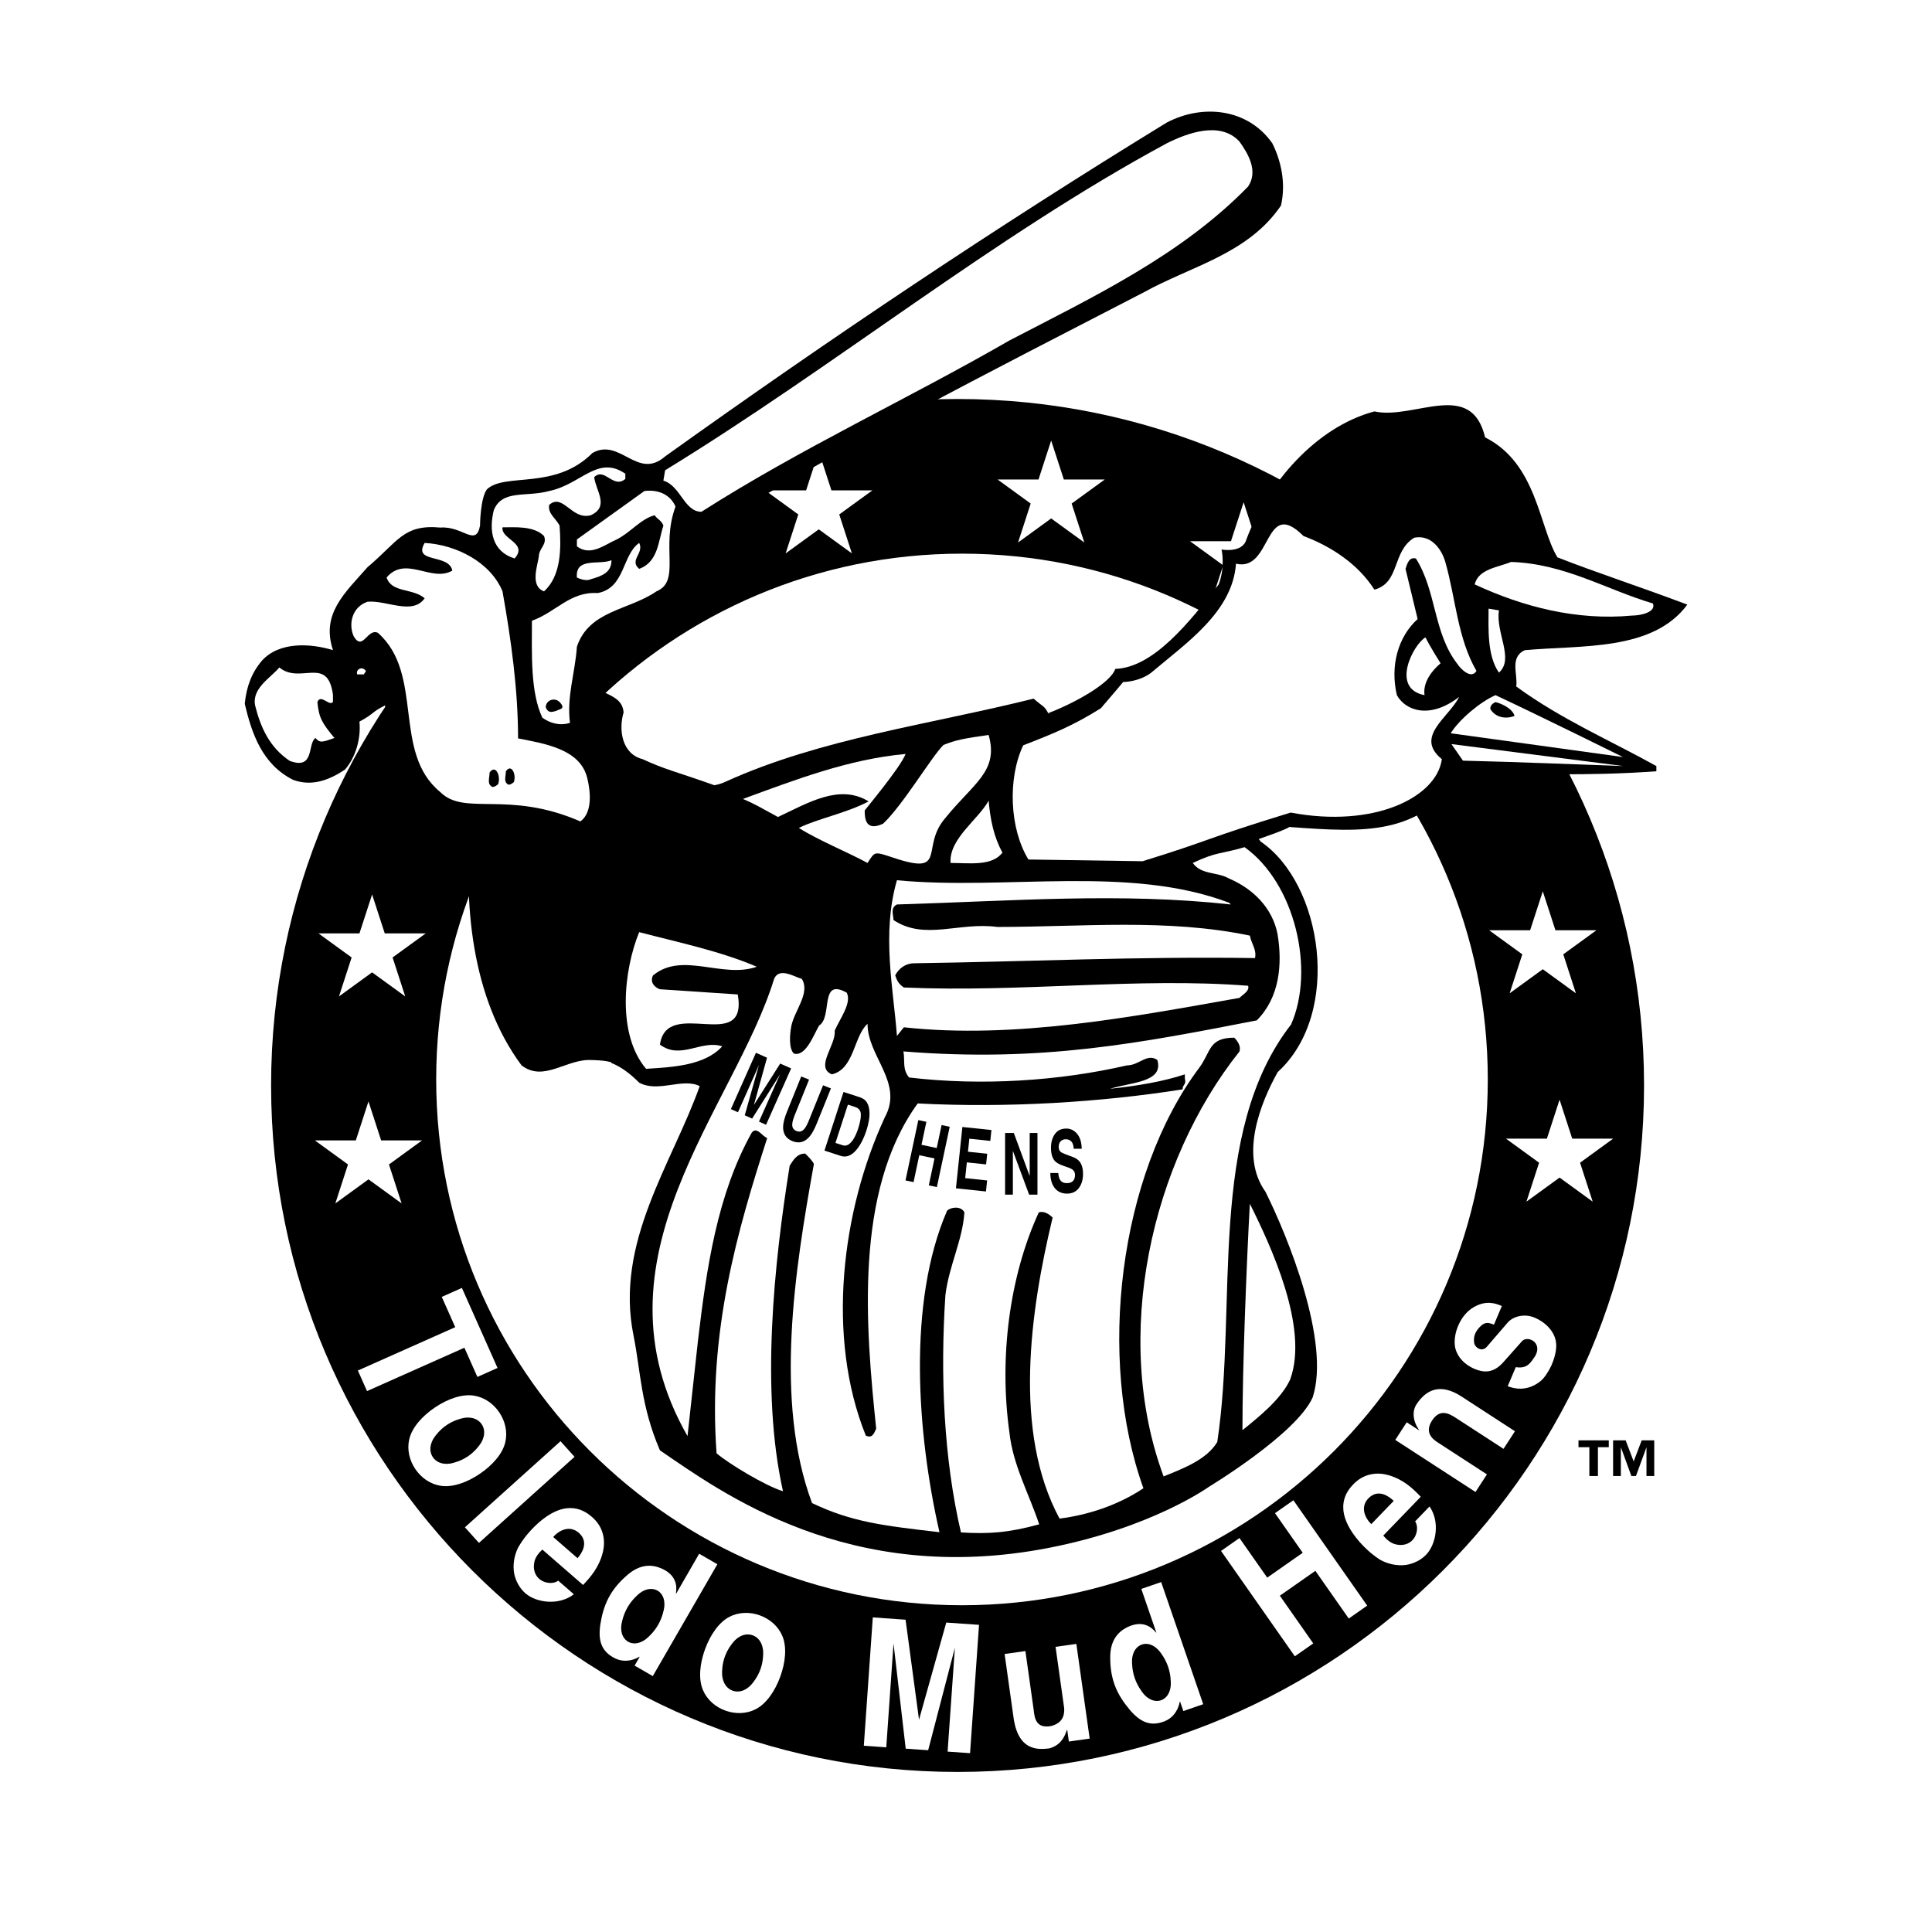 <?xml version="1.0" encoding="utf-8"?>
<!-- Generator: Adobe Illustrator 13.0.0, SVG Export Plug-In . SVG Version: 6.00 Build 14948)  -->
<!DOCTYPE svg PUBLIC "-//W3C//DTD SVG 1.0//EN" "http://www.w3.org/TR/2001/REC-SVG-20010904/DTD/svg10.dtd">
<svg version="1.0" id="Layer_1" xmlns="http://www.w3.org/2000/svg" xmlns:xlink="http://www.w3.org/1999/xlink" x="0px" y="0px"
	 width="192.756px" height="192.756px" viewBox="0 0 192.756 192.756" enable-background="new 0 0 192.756 192.756"
	 xml:space="preserve">
<g>
	<polygon fill-rule="evenodd" clip-rule="evenodd" fill="#FFFFFF" points="0,0 192.756,0 192.756,192.756 0,192.756 0,0 	"/>
	<path fill-rule="evenodd" clip-rule="evenodd" fill="#FFFFFF" d="M169.292,60.04c-0.091-0.297-0.311-0.533-0.602-0.638
		l-6.495-2.348c0,0-5.466-1.999-6.098-2.23c-0.439-0.809-0.811-1.867-1.191-3.02c-1.004-3.036-2.269-6.77-5.909-8.809
		c-1.259-4.31-4.95-3.665-7.678-3.171c-1.396,0.252-2.841,0.514-3.987,0.265c-0.152-0.033-0.31-0.03-0.46,0.01
		c-3.779,1-7.032,3.554-9.495,6.583c-9.029-4.684-19.209-7.446-29.996-7.729c4.311-2.265,8.613-4.49,12.87-6.685l4.368-2.254
		c1.3-0.722,2.637-1.316,4.053-1.945c3.653-1.623,7.431-3.301,9.944-7.006l0.104-0.152l0.041-0.179
		c0.165-0.714,0.233-1.408,0.233-2.067c0-2.083-0.685-3.826-1.175-4.808l-0.032-0.064l-0.042-0.06
		c-2.538-3.626-7.497-4.627-11.79-2.378c-16.205,9.92-33.065,21.14-50.168,33.383l-0.039,0.028l-0.036,0.031
		c-0.921,0.807-1.503,0.555-2.732-0.09c-1.094-0.574-2.592-1.362-4.352-0.372l-0.119,0.067l-0.096,0.097
		c-1.977,1.992-4.373,2.213-6.488,2.409c-1.629,0.15-3.036,0.28-4.013,1.188l-0.064,0.06l-0.053,0.071
		c-0.769,1.027-0.872,3.272-0.884,4.091c-0.003,0.014-0.005,0.021-0.008,0.034c-0.104-0.04-0.218-0.087-0.315-0.128
		c-0.649-0.271-1.535-0.636-2.642-0.571c-3.198-0.272-4.433,0.912-6.129,2.549l-1.812,1.661l-0.07,0.071l-0.697,0.779
		c-1.642,1.82-3.328,3.689-3.328,6.274c0,0.187,0.033,0.387,0.05,0.581c-1.868-0.317-4.693-0.361-6.543,1.673
		c-1.156,1.348-1.778,2.891-1.977,4.878l-0.017,0.163l0.038,0.16c0.772,3.28,1.955,6.551,5.35,8.249l0.051,0.025l0.053,0.02
		c1.44,0.524,2.758,0.378,3.883-0.015c-4.249,8.977-6.631,19.003-6.631,29.575c0,38.252,31.119,69.369,69.37,69.369
		s69.37-31.117,69.37-69.369c0-10.77-2.471-20.973-6.87-30.076c2.306-0.026,4.67-0.099,7.292-0.292
		c0.515-0.037,0.912-0.465,0.912-0.98v-0.518c0-0.364-0.184-0.689-0.506-0.859l-4.313-2.282c-3.055-1.576-6.202-3.216-9.146-5.308
		c-0.007-0.258-0.025-0.515-0.051-0.766c-0.031-0.317-0.049-0.559-0.049-0.745c0-0.404,0.102-0.536,0.279-0.639
		c0.389-0.025,2.954-0.19,2.954-0.19c4.981-0.258,10.627-0.551,13.727-4.735c0.128-0.173,0.197-0.381,0.197-0.591
		C169.332,60.223,169.318,60.13,169.292,60.04L169.292,60.04z"/>
	<path fill-rule="evenodd" clip-rule="evenodd" d="M27.047,108.297c0,37.766,30.725,68.49,68.49,68.49s68.49-30.725,68.49-68.49
		c0-37.765-30.725-68.489-68.49-68.489S27.047,70.532,27.047,108.297L27.047,108.297z"/>
	<path fill-rule="evenodd" clip-rule="evenodd" fill="#FFFFFF" d="M43.519,107.697c0-28.973,23.486-52.459,52.459-52.459
		c28.973,0,52.459,23.486,52.459,52.459s-23.486,52.459-52.459,52.459C67.005,160.156,43.519,136.67,43.519,107.697L43.519,107.697z
		"/>
	<path fill-rule="evenodd" clip-rule="evenodd" d="M165.045,143.701h-1.251l-0.802,2.105l-0.802-2.105h-1.251v3.559h0.775v-2.871
		l1.049,2.871h0.458l1.049-2.871v2.871h0.774V143.701L165.045,143.701L165.045,143.701z M160.508,143.701h-3.022v0.688h1.085v2.871
		h0.854v-2.871h1.083V143.701L160.508,143.701z"/>
	<path fill-rule="evenodd" clip-rule="evenodd" fill="#FFFFFF" d="M48.379,107.531c0-26.338,21.351-47.689,47.689-47.689
		c26.338,0,47.689,21.351,47.689,47.689c0,26.34-21.351,47.689-47.689,47.689C69.73,155.221,48.379,133.871,48.379,107.531
		L48.379,107.531z"/>
	<polygon fill-rule="evenodd" clip-rule="evenodd" fill="#FFFFFF" points="46.084,128.496 44.075,129.391 45.419,132.412 
		35.705,136.738 36.618,138.789 46.333,134.463 47.629,137.377 49.639,136.48 46.084,128.496 	"/>
	<path fill-rule="evenodd" clip-rule="evenodd" fill="#FFFFFF" d="M41.434,146.566c0.585,0.867,1.484,1.508,2.528,1.67
		c1.167,0.188,2.611-0.316,3.896-1.184c1.284-0.867,2.292-2.016,2.556-3.168c0.24-1.029-0.016-2.102-0.602-2.971
		s-1.484-1.508-2.528-1.67c-1.167-0.188-2.611,0.316-3.896,1.184s-2.293,2.016-2.557,3.168
		C40.591,144.625,40.848,145.697,41.434,146.566L41.434,146.566L41.434,146.566z M48.06,142.096
		c0.293,0.436,0.386,1.076-0.054,1.842c-0.214,0.344-0.673,0.924-1.33,1.365c-0.657,0.443-1.366,0.65-1.764,0.721
		c-0.875,0.121-1.435-0.205-1.727-0.639c-0.293-0.436-0.386-1.076,0.053-1.842c0.214-0.344,0.672-0.924,1.33-1.367
		c0.656-0.443,1.366-0.65,1.764-0.721C47.207,141.336,47.767,141.662,48.06,142.096L48.06,142.096z"/>
	<polygon fill-rule="evenodd" clip-rule="evenodd" fill="#FFFFFF" points="55.921,143.791 46.383,152.379 47.785,153.936 
		57.322,145.348 55.921,143.791 	"/>
	<path fill-rule="evenodd" clip-rule="evenodd" fill="#FFFFFF" d="M58.174,158.133c0.785-0.834,1.628-1.805,1.987-3.334
		c0.239-1.053,0.106-2.404-1.091-3.445c-0.701-0.607-2.476-1.92-5.32,0.555c-0.564,0.488-1.049,1.047-1.396,1.492
		c-0.348,0.469-0.568,0.836-0.649,0.975c-0.385,0.762-0.578,1.738-0.395,2.668c0.153,0.691,0.521,1.408,1.119,1.928
		c1.073,0.934,3.338,1.246,4.823,0.086l-1.559-1.354c-0.402,0.303-1.075,0.301-1.62,0.014c-0.532-0.299-0.925-0.896-0.778-1.795
		c0.098-0.568,0.444-0.967,0.813-1.324L58.174,158.133L58.174,158.133L58.174,158.133z M55.194,153.35
		c0.578-0.686,1.702-1.25,2.627-0.354c0.902,0.879,0.275,1.92-0.199,2.465L55.194,153.35L55.194,153.35z"/>
	<path fill-rule="evenodd" clip-rule="evenodd" fill="#FFFFFF" d="M71.571,156.066l-1.814-1.049l-2.297,3.98l-0.026-0.016
		c0.146-0.85-0.038-1.791-1.252-2.41c-0.687-0.336-1.973-0.773-3.493,0.484c-0.935,0.781-1.566,1.576-1.994,2.406
		s-0.652,1.697-0.798,2.607c-0.248,1.688,0.135,2.701,1.44,3.373c0.588,0.299,1.468,0.422,2.454-0.148l0.026,0.016l-0.502,0.869
		l1.814,1.047L71.571,156.066L71.571,156.066L71.571,156.066z M65.609,158.701c0.415,0.24,0.753,0.76,0.668,1.627
		c-0.055,0.395-0.227,1.109-0.623,1.795s-0.929,1.191-1.244,1.438c-0.708,0.506-1.328,0.473-1.743,0.234
		c-0.427-0.248-0.766-0.77-0.681-1.635c0.056-0.395,0.226-1.109,0.622-1.795c0.396-0.688,0.93-1.191,1.245-1.438
		C64.561,158.422,65.181,158.455,65.609,158.701L65.609,158.701z"/>
	<path fill-rule="evenodd" clip-rule="evenodd" fill="#FFFFFF" d="M72.364,170.664c0.984,0.357,2.087,0.348,3.027-0.135
		c1.054-0.533,1.925-1.791,2.456-3.246c0.53-1.457,0.67-2.979,0.206-4.066c-0.41-0.973-1.248-1.689-2.232-2.049
		c-0.984-0.357-2.087-0.348-3.027,0.135c-1.054,0.533-1.925,1.791-2.455,3.246c-0.53,1.457-0.67,2.979-0.206,4.066
		C70.542,169.588,71.38,170.307,72.364,170.664L72.364,170.664L72.364,170.664z M75.098,163.154
		c0.493,0.178,0.944,0.643,1.039,1.521c0.028,0.402-0.002,1.141-0.273,1.885s-0.722,1.33-1.003,1.621
		c-0.637,0.611-1.281,0.676-1.773,0.496c-0.492-0.178-0.944-0.643-1.039-1.52c-0.028-0.404,0.001-1.143,0.273-1.887
		c0.271-0.744,0.722-1.33,1.003-1.621C73.961,163.039,74.605,162.975,75.098,163.154L75.098,163.154z"/>
	<polygon fill-rule="evenodd" clip-rule="evenodd" fill="#FFFFFF" points="92.603,174.621 95.269,164.396 94.543,174.758 
		96.783,174.914 97.678,162.111 94.409,161.883 91.691,171.576 90.349,161.598 87.079,161.369 86.184,174.174 88.423,174.33 
		89.147,163.967 90.363,174.465 92.603,174.621 	"/>
	<path fill-rule="evenodd" clip-rule="evenodd" fill="#FFFFFF" d="M107.388,164.012l-2.075,0.293l0.858,6.102
		c0.038,0.6-0.052,1.465-1.289,1.799c-1.517,0.283-1.666-0.779-1.753-1.621l-0.824-5.857l-2.075,0.291l0.924,6.574
		c0.528,3.107,2.415,2.984,3.558,2.842c0.71-0.225,1.322-0.594,1.736-1.844l0.029-0.004l0.164,1.166l2.075-0.291L107.388,164.012
		L107.388,164.012z"/>
	<path fill-rule="evenodd" clip-rule="evenodd" fill="#FFFFFF" d="M115.85,157.844l-1.981,0.682l1.495,4.346l-0.027,0.01
		c-0.547-0.668-1.376-1.146-2.642-0.637c-0.704,0.299-1.878,0.982-1.926,2.953c-0.024,1.219,0.162,2.217,0.508,3.084
		c0.346,0.869,0.853,1.605,1.445,2.314c1.11,1.293,2.126,1.67,3.49,1.127c0.611-0.248,1.28-0.832,1.496-1.949l0.028-0.01
		l0.328,0.949l1.98-0.684L115.85,157.844L115.85,157.844L115.85,157.844z M113.926,164.074c0.453-0.156,1.067-0.07,1.666,0.562
		c0.262,0.301,0.689,0.898,0.947,1.646c0.258,0.75,0.29,1.484,0.268,1.883c-0.081,0.865-0.513,1.312-0.966,1.469
		c-0.467,0.16-1.082,0.074-1.68-0.559c-0.262-0.301-0.689-0.898-0.947-1.648c-0.258-0.748-0.289-1.482-0.269-1.881
		C113.027,164.682,113.46,164.234,113.926,164.074L113.926,164.074z"/>
	<polygon fill-rule="evenodd" clip-rule="evenodd" fill="#FFFFFF" points="129.186,165.25 131.023,163.963 127.691,159.203 
		131.234,156.723 134.566,161.482 136.405,160.193 129.043,149.682 127.204,150.967 129.972,154.92 126.43,157.4 123.661,153.449 
		121.822,154.736 129.186,165.25 	"/>
	<path fill-rule="evenodd" clip-rule="evenodd" fill="#FFFFFF" d="M141.75,149.332c-0.792-0.826-1.717-1.721-3.227-2.158
		c-1.037-0.295-2.395-0.232-3.496,0.908c-0.645,0.668-2.047,2.371,0.275,5.342c0.458,0.59,0.99,1.102,1.416,1.473
		c0.449,0.371,0.806,0.611,0.939,0.699c0.741,0.424,1.705,0.668,2.643,0.533c0.699-0.115,1.435-0.445,1.985-1.016
		c0.988-1.023,1.419-3.27,0.338-4.812l-1.434,1.486c0.281,0.418,0.245,1.09-0.069,1.617c-0.327,0.516-0.945,0.879-1.835,0.684
		c-0.562-0.127-0.942-0.494-1.278-0.881L141.75,149.332L141.75,149.332L141.75,149.332z M136.817,152.059
		c-0.657-0.615-1.16-1.766-0.216-2.643c0.924-0.855,1.931-0.174,2.45,0.328L136.817,152.059L136.817,152.059z"/>
	<path fill-rule="evenodd" clip-rule="evenodd" fill="#FFFFFF" d="M147.211,148.857l1.141-1.758l-4.962-3.221
		c-0.649-0.422-1.205-1.086-0.513-2.152c0.775-1.193,1.665-0.723,2.374-0.262l4.756,3.088l1.14-1.758l-5.359-3.48
		c-2.009-1.303-3.461-0.748-4.471,0.809c-0.44,0.678-0.362,1.656,0.259,2.541l-0.017,0.025l-1.21-0.787l-1.142,1.758
		L147.211,148.857L147.211,148.857z"/>
	<path fill-rule="evenodd" clip-rule="evenodd" fill="#FFFFFF" d="M150.423,138.301c0.573,0.229,1.924,0.605,3.305-0.531
		c0.358-0.303,0.729-0.861,1.036-1.494c0.297-0.654,0.492-1.385,0.504-1.998c0.003-1.494-1.261-2.438-2.137-2.809
		c-1.101-0.467-2.216-0.094-2.714,0.49l-2.071,2.404c-0.491,0.572-1.184,0.084-1.264-0.357c-0.127-0.736,0.198-1.232,0.548-1.605
		c0.517-0.543,0.864-0.461,1.422-0.24l0.789-1.861c-0.648-0.273-1.563-0.598-2.802,0.113c-0.782,0.447-1.323,1.227-1.631,2.039
		c-0.306,0.812-0.362,1.666-0.154,2.258c0.212,0.627,0.758,1.412,1.914,1.887c0.801,0.322,1.785,0.48,2.818-0.689l1.828-2.055
		c0.515-0.674,2.108,0.033,1.376,1.398c-0.518,0.771-0.828,1.322-1.961,1.15L150.423,138.301L150.423,138.301z"/>
	<polygon fill-rule="evenodd" clip-rule="evenodd" fill="#FFFFFF" points="87.037,48.925 83.731,51.327 84.994,55.213 
		81.688,52.812 78.383,55.213 79.645,51.327 76.339,48.925 80.425,48.925 81.688,45.039 82.951,48.925 87.037,48.925 	"/>
	<polygon fill-rule="evenodd" clip-rule="evenodd" fill="#FFFFFF" points="110.225,47.838 106.918,50.24 108.182,54.126 
		104.875,51.725 101.57,54.126 102.832,50.24 99.526,47.838 103.613,47.838 104.875,43.952 106.139,47.838 110.225,47.838 	"/>
	<polygon fill-rule="evenodd" clip-rule="evenodd" fill="#FFFFFF" points="129.427,53.998 126.12,56.399 127.384,60.285 
		124.077,57.883 120.771,60.285 122.034,56.399 118.729,53.998 122.814,53.998 124.077,50.111 125.341,53.998 129.427,53.998 	"/>
	<polygon fill-rule="evenodd" clip-rule="evenodd" fill="#FFFFFF" points="159.272,92.813 155.968,95.215 157.229,99.102 
		153.924,96.699 150.618,99.102 151.881,95.215 148.574,92.813 152.661,92.813 153.924,88.927 155.187,92.813 159.272,92.813 	"/>
	<polygon fill-rule="evenodd" clip-rule="evenodd" fill="#FFFFFF" points="160.946,113.602 157.642,116.004 158.904,119.889 
		155.598,117.488 152.292,119.889 153.555,116.004 150.249,113.602 154.335,113.602 155.598,109.715 156.86,113.602 
		160.946,113.602 	"/>
	<polygon fill-rule="evenodd" clip-rule="evenodd" fill="#FFFFFF" points="42.111,113.777 38.806,116.18 40.069,120.064 
		36.763,117.664 33.457,120.064 34.719,116.18 31.414,113.777 35.5,113.777 36.763,109.891 38.025,113.777 42.111,113.777 	"/>
	<polygon fill-rule="evenodd" clip-rule="evenodd" fill="#FFFFFF" points="42.474,93.126 39.168,95.527 40.431,99.414 
		37.125,97.012 33.819,99.414 35.082,95.527 31.776,93.126 35.862,93.126 37.125,89.24 38.388,93.126 42.474,93.126 	"/>
	<path fill-rule="evenodd" clip-rule="evenodd" d="M120.616,148.336c0,0-5.649,4.08-15.97,6.094
		c-19.95,3.889-32.704-5.57-38.805-9.73c-1.919-4.467-1.906-7.809-2.63-11.432c-1.898-9.32,3.838-17.139,6.6-24.906
		c-1.726-0.863-4.142,0.691-6.041-0.346c-0.853-0.852-1.772-1.574-2.768-1.959c0,0-1.209-7.211-0.252-11.878
		c0.958-4.667,4.189-10.651,6.343-13.044c2.155-2.394,4.172-2.792,4.172-2.792c0.375-0.062,0.753-0.178,1.135-0.357
		c9.493-4.315,20.366-5.696,30.722-8.285c0.95,0.832,1.081,0.701,1.474,1.486c0.149-0.049,12.598,6.526,15.449,7.414
		c1.908,1.78,5.851,5.242,5.706,5.345c6.185,4.171,8.198,17.115,1.726,23.014c-1.726,3.105-3.815,8.307-1.227,11.932
		c2.198,4.396,6.533,14.996,4.712,20.537C129.317,143.086,120.616,148.336,120.616,148.336L120.616,148.336z"/>
	<path fill-rule="evenodd" clip-rule="evenodd" d="M89.592,87.716c0,0-0.062-0.347-0.559,2.036
		c-0.496,2.383,0.099,10.553,0.099,10.553s-20.723-5.528-27.544-8.042c-0.359,1.675-1.176,3.07-1.077,6.942
		c0.1,3.871,1.291,7.154,0.665,6.857c-0.626-0.299-2.129-0.299-2.129-0.299c-2.525-0.164-4.77,2.252-7.013,0.527
		c-5.005-6.73-5.869-16.225-5.005-24.682c-2.417-0.69-5.696-1.035-6.559-3.97c-0.69-2.416-1.035-5.005-2.071-7.249
		c-1.335,0.661-1.078,0.833-2.539,1.606c0.172,1.726-0.395,3.572-1.43,4.78c-1.553,1.036-3.279,1.726-5.178,1.036
		c-3.107-1.553-4.142-4.66-4.833-7.594c0.173-1.726,0.691-3.107,1.726-4.315c1.726-1.898,4.833-1.726,7.077-1.036
		c-1.208-3.625,1.176-5.695,3.452-8.284c3.056-2.57,3.571-4.29,7.269-3.946c2.235-0.172,3.538,1.978,3.95-0.196
		c0,0,0.018-2.728,0.69-3.625c1.822-1.695,6.809,0.124,10.528-3.624c2.763-1.553,4.488,2.761,7.25,0.345
		C82.755,33.8,99.498,22.582,116.411,12.226c3.625-1.898,8.112-1.381,10.528,2.071c0.863,1.726,1.381,3.97,0.863,6.213
		c-3.279,4.833-8.975,6.041-13.635,8.629c-15.361,7.939-30.722,15.707-45.565,24.854c-1.247,1.222,1.075,4.662-1.898,6.386
		c-2.934,1.553-7.595,2.761-7.767,6.904c0,2.244,3.106,1.554,3.279,3.797c-0.518,1.726-0.173,4.143,1.898,4.661
		c2.253,1.051,3.445,1.273,7.15,2.601L89.592,87.716L89.592,87.716z"/>
	<path fill-rule="evenodd" clip-rule="evenodd" d="M104.543,71.165c2.616-0.988,6.25-2.993,6.729-4.429
		c3.796-0.131,7.384-4.63,10.317-8.427c0.679-1.783,0.286-3.485,0.286-3.485s2.094,0.393,2.477-1.003
		c2.07-5.523,6.903-11.218,12.771-12.772c3.97,0.863,9.665-3.279,11.046,2.589c5.178,2.589,5.384,8.96,7.217,11.971
		c4.078,1.591,7.723,2.749,12.959,4.713c-3.452,4.66-10.51,4.028-16.205,4.545c-1.554,0.691-0.691,2.417-0.863,3.625
		c4.487,3.279,9.319,5.35,13.98,7.939v0.518c-7.077,0.518-12.427,0.173-19.331,0.345c-4.487,6.042-9.531,5.789-17.299,5.213
		c-0.464,0.465-9.19,3.223-10.063,3.654l-4.562-0.24l-6.914-13.397L104.543,71.165L104.543,71.165z"/>
	<path fill-rule="evenodd" clip-rule="evenodd" fill="#FFFFFF" d="M123.661,14.124c0.862,1.208,1.898,2.934,0.862,4.488
		c-6.73,6.904-15.533,11.046-23.818,15.361C90.522,39.841,79.994,44.674,69.983,51.06c-1.726,0-2.071-2.589-3.797-3.107l0.173-1.035
		c16.914-10.356,32.793-23.301,50.052-32.621C118.482,13.261,121.763,12.053,123.661,14.124L123.661,14.124z"/>
	<path fill-rule="evenodd" clip-rule="evenodd" fill="#FFFFFF" d="M62.389,47.263v0.518c-1.208,1.035-2.071-1.208-3.107-0.172
		c0.173,1.381,1.554,2.934-0.345,3.797c-1.898,0.518-2.762-2.244-4.142-1.036c-0.173,0.863,0.69,1.38,1.035,2.071
		c0.162,2.26,0.173,5.005-1.554,6.558c-1.38-0.518-0.69-2.416-0.518-3.452c0-0.863,0.863-1.208,0.518-2.071
		c-1.036-1.035-2.934-0.863-4.142-0.863c-0.172,1.208,2.589,1.553,1.208,3.106c-2.244-0.69-2.589-2.762-2.071-4.833
		c0.863-2.072,3.195-1.26,5.523-1.898C57.97,48.337,59.628,45.364,62.389,47.263L62.389,47.263z"/>
	<path fill-rule="evenodd" clip-rule="evenodd" fill="#FFFFFF" d="M67.395,50.542c-1.501,4.073,0.563,7.426-1.898,8.457
		c-2.762,1.898-6.731,1.898-7.939,5.523c-0.173,2.588-1.036,5.005-0.69,7.594c-1.036,0.345-2.071,0-2.762-0.518
		c-1.208-2.589-1.035-6.386-1.035-9.666c2.416-0.863,3.797-2.934,6.559-2.761c2.761-0.518,2.416-3.797,4.142-5.005
		c0.518,1.036-1.036,1.726,0,2.589c1.898-0.69,1.898-2.761,2.416-4.314c-0.172-0.518-0.69-0.691-0.863-1.036
		c-1.381,0.345-2.416,1.726-3.797,2.416c-1.208,0.519-2.589,1.727-3.969,0.691v-0.691l6.731-4.832
		C65.668,48.815,66.877,49.334,67.395,50.542L67.395,50.542z"/>
	<path fill-rule="evenodd" clip-rule="evenodd" fill="#FFFFFF" d="M137.123,58.827c2.589-0.691,1.727-3.797,3.97-5.178
		c1.727-0.346,2.762,1.208,3.106,2.417c1.036,3.624,1.209,7.594,3.107,10.873c-0.519,0.863-1.554-0.172-1.898-0.69
		c-2.416-3.107-2.071-7.249-4.143-10.528c-0.691-0.172-0.863,0.518-1.036,1.036l1.209,5.005c-1.951,1.762-2.763,4.661-2.071,7.595
		c0.862,1.553,3.284,2.437,6.214,0.172c-1.036,2.071-4.488,3.97-1.727,6.214c-0.518,3.797-6.741,6.91-15.083,5.327
		c-8.918,2.733-7.527,2.612-14.776,4.855l-11.391-0.172c-1.899-3.106-2.071-8.112-0.519-11.391c3.106-1.208,4.984-1.972,7.746-3.698
		c0.915-1.047,2.225-2.618,2.225-2.618s1.571,0,2.802-0.934c3.452-2.934,8.112-6.041,8.457-10.873
		c3.624,0.863,2.762-6.731,6.731-2.762C132.809,54.512,135.488,56.263,137.123,58.827L137.123,58.827z"/>
	<path fill-rule="evenodd" clip-rule="evenodd" fill="#FFFFFF" d="M50.135,58.999c0.863,4.833,1.553,9.838,1.553,14.671
		c2.589,0.518,6.213,1.035,6.904,3.969c0.345,1.381,0.517,3.452-0.691,4.315c-7.24-3.152-11.54-0.487-13.98-2.934
		c-4.833-3.97-1.553-11.737-6.213-15.879c-1.036-0.518-1.505,1.891-2.417,0.346c-0.551-1.22-0.172-2.934,1.381-3.452
		c1.898-0.173,4.487,1.381,5.696-0.345c-1.208-1.036-3.279-0.518-3.797-2.071c1.898-2.244,4.488,0.518,6.559-0.69
		c-0.345-1.726-3.97-0.69-2.761-2.761C45.475,54.339,48.927,56.065,50.135,58.999L50.135,58.999z"/>
	<path fill-rule="evenodd" clip-rule="evenodd" fill="#FFFFFF" d="M61.008,55.892c0,1.208-0.889,1.56-2.071,1.898
		c-0.538,0.264-1.38-0.172-1.38-0.172C57.384,55.547,59.8,56.41,61.008,55.892L61.008,55.892z"/>
	<path fill-rule="evenodd" clip-rule="evenodd" fill="#FFFFFF" d="M164.911,60.207c0.346,0.863-1.208,1.208-2.071,1.208
		c-5.523,0.518-10.874-0.863-15.706-3.107c0.345-1.553,2.416-1.726,3.624-2.243C156.108,56.238,160.251,58.827,164.911,60.207
		L164.911,60.207z"/>
	<path fill-rule="evenodd" clip-rule="evenodd" fill="#FFFFFF" d="M149.55,60.897c-0.346,2.244,1.553,4.833,0,6.213
		c-1.208-1.726-1.035-4.487-1.035-6.385L149.55,60.897L149.55,60.897z"/>
	<path fill-rule="evenodd" clip-rule="evenodd" fill="#FFFFFF" d="M142.128,69.355c-3.433-0.655-1.116-5.071,0.091-5.762
		c0.504,1.007,1.511,2.589,1.511,2.589S141.859,67.621,142.128,69.355L142.128,69.355z"/>
	<path fill-rule="evenodd" clip-rule="evenodd" fill="#FFFFFF" d="M33.221,70.021c-0.345,0.518-1.208-0.839-1.554,0.023
		c0.15,1.608,0.494,2.124,1.698,3.585c-1.204,0.431-1.462,0.517-1.892,0c-0.825,0.585-0.042,3.222-2.568,2.284
		c-2.071-1.381-2.934-3.452-3.451-5.523c-0.345-1.726,1.553-2.761,2.416-3.797c2.071,1.726,4.833-1.232,5.351,2.738V70.021
		L33.221,70.021z"/>
	<path fill-rule="evenodd" clip-rule="evenodd" fill="#FFFFFF" d="M36.5,66.938c0,0.172-0.172,0.172-0.172,0.345h-0.69
		C35.464,66.766,36.155,66.421,36.5,66.938L36.5,66.938z"/>
	<path fill-rule="evenodd" clip-rule="evenodd" fill="#FFFFFF" d="M161.924,75.531l-17.188-2.373
		c0.862-1.381,2.915-3.113,4.468-3.803C153.653,71.433,161.924,75.531,161.924,75.531L161.924,75.531z"/>
	<path fill-rule="evenodd" clip-rule="evenodd" d="M55.831,70.045c0.724,0.749-0.151,0.707-0.323,0.88
		c-0.173,0-0.786,0.393-1.058-0.362C54.45,69.873,55.312,69.527,55.831,70.045L55.831,70.045z"/>
	<path fill-rule="evenodd" clip-rule="evenodd" d="M151.103,71.426c-0.862,0.345-1.898,0.172-2.415-0.69
		c0-0.346,0.172-0.518,0.517-0.691C149.896,70.218,150.931,70.736,151.103,71.426L151.103,71.426z"/>
	<path fill-rule="evenodd" clip-rule="evenodd" fill="#FFFFFF" d="M161.977,76.431c-5.005-0.172-10.049-0.396-16.018-0.54
		l-1.151-1.654L161.977,76.431L161.977,76.431z"/>
	<path fill-rule="evenodd" clip-rule="evenodd" d="M49.705,78.229c0,0-0.287,0.287-0.574,0.287c-0.573-0.287-0.287-0.86-0.287-1.434
		C49.418,76.222,49.992,77.369,49.705,78.229L49.705,78.229z"/>
	<path fill-rule="evenodd" clip-rule="evenodd" fill="#FFFFFF" d="M100.015,85.061c-1.035,1.381-3.279,1.036-5.177,1.036
		c-0.173-2.416,2.761-4.315,3.796-6.213C98.807,81.782,99.152,83.508,100.015,85.061L100.015,85.061z"/>
	<path fill-rule="evenodd" clip-rule="evenodd" fill="#FFFFFF" d="M128.812,102.211c-8.457,10.873-5.295,28.023-7.365,41.658
		c-1.036,1.727-3.287,2.604-5.354,3.434c-5.178-13.98-1.234-31.348,7.568-42.393c0.172-0.518-0.173-1.035-0.519-1.381
		c-2.589,0-2.315,1.43-3.493,3c-8.018,10.691-10.229,29.01-5.569,41.955c-2.589,1.727-5.608,2.68-8.369,3.025
		c-4.66-8.629-2.935-20.711-0.69-30.031c-0.345-0.344-0.863-0.689-1.381-0.518c-2.935,6.387-3.97,14.498-2.935,21.92
		c0.346,3.279,1.938,6.096,2.975,9.203c-3.061,0.84-5.046,0.98-7.807,0.807c-1.726-7.42-2.071-15.705-1.553-23.646
		c0.345-2.932,1.726-5.521,1.898-8.283c-0.345-0.689-1.38-0.518-1.726-0.172c-3.969,9.146-3.004,22.242-0.761,32.08
		c-5.629-0.654-8.744-1.01-12.714-2.908c-3.797-10.182-1.713-23.305,0.186-33.832c-0.172-0.346-0.518-0.691-0.863-1.037
		c-0.863,0-1.208,0.691-1.553,1.209c-1.554,9.666-2.912,22.469-0.668,32.479c-1.726-0.518-5.419-2.748-6.627-3.783
		c-0.886-12.186,2.117-22.309,5.052-31.457c-0.519-0.172-1.036-1.207-1.554-0.518c-3.452,6.213-4.488,13.463-5.351,20.711
		l-1.046,9.547c-10.145-17.754,4.67-32.674,8.64-45.619c0.518-1.208,2.071-0.172,2.762,0c0.863,1.381-0.69,3.107-1.036,4.66
		c-0.172,0.863-0.277,2.275,0.241,2.793c1.208,0.346,2.002-1.93,2.521-2.793c1.38-0.861,0-4.832,2.761-3.279
		c0.518,1.035-0.69,2.59-1.208,3.797c0.173,1.381-2.002,3.656-0.276,4.348c2.244-0.52,2.175-3.83,3.556-5.037
		c0,3.279,3.625,5.867,1.726,9.32c-4.315,9.32-5.869,21.92-1.898,31.758c0.69,0.346,0.863-0.346,1.035-0.691
		c-1.035-10.01-2.244-23.645,4.143-32.447c8.878,0.465,18.227-0.109,26.426-1.404c0-0.518,0.398-0.416,0.225-1.107v-0.391
		c-2.07,0.689-4.579,1.137-7.462,1.439c2.096-0.654,5.403-0.637,4.714-2.881c-1.036-0.689-1.812,0.547-3.019,0.547
		c-6.731,1.553-14.499,2.07-21.747,1.207c-0.691-0.863-0.387-1.564-0.56-2.6c13.833,1.113,23.688-0.852,35.251-3.096
		c2.243-2.242,2.589-5.523,2.07-8.63c-0.518-2.588-2.415-4.487-4.832-5.522c-1.208-0.691-2.762-0.346-3.625-1.554
		c2.437-1.145,2.724-0.857,5.169-1.576C129.203,88.116,131.216,96.746,128.812,102.211L128.812,102.211z"/>
	<path fill-rule="evenodd" clip-rule="evenodd" fill="#FFFFFF" d="M122.625,90.066l0.173,0.173c-11.047-1.208-21.747-0.346-33.311,0
		c-0.69,0.345-0.345,1.036-0.345,1.553c3.106,2.071,6.559,0.172,10.356,0.69c8.456,0,16.913-0.863,25.198,0.863
		c0.173,0.863,0.69,1.38,0.518,2.243c-11.736-0.173-22.265,0.345-34.001,0.518c-0.863,0-1.554,0.518-1.898,1.209
		c0.172,0.518,0.345,0.861,0.863,1.207c11.736,0.518,23.3-1.035,34.346-0.172c0.173,0.518-0.518,0.863-0.862,1.209
		c-10.701,1.898-22.438,4.141-33.484,2.934l-0.69,0.861c-0.345-4.658-1.553-10.183,0-15.533
		C100.36,88.858,112.614,86.269,122.625,90.066L122.625,90.066z"/>
	<path fill-rule="evenodd" clip-rule="evenodd" fill="#FFFFFF" d="M75.506,96.453c-3.452,1.208-7.422-1.554-10.355,0.864
		c-0.345,0.689,0.172,1.207,0.69,1.381l7.767,0.518c1.036,6.039-7.077,0.172-7.767,5.004c2.071,1.555,4.143-0.518,6.214,0.174
		c-1.726,1.898-4.833,2.07-7.595,2.242c-2.934-3.451-2.243-9.837-0.69-13.635C67.74,94.037,71.882,94.899,75.506,96.453
		L75.506,96.453z"/>
	<path fill-rule="evenodd" clip-rule="evenodd" fill="#FFFFFF" d="M128.721,137.629c-0.863,1.898-3.037,3.678-4.763,5.059
		c0-6.213,0.394-16.203,0.738-22.59C126.768,124.24,130.619,132.451,128.721,137.629L128.721,137.629z"/>
	<path fill-rule="evenodd" clip-rule="evenodd" fill="#FFFFFF" d="M86.27,80.873c0,0.863,0.131,2.095,1.833,1.309
		c1.963-1.833,4.813-6.646,6.021-7.854c1.309-0.524,2.094-0.654,4.51-1.003c1.036,3.624-1.5,4.799-4.314,8.284
		c-2.552,2.93,0.328,5.81-5.178,3.97c-1.956-0.647-1.825-0.647-2.589,0.518c-1.899-1.036-4.953-2.285-6.852-3.493
		c1.833-0.917,4.736-1.469,6.961-2.647c-2.911-1.792-6.067,0.165-9.045,1.555c-1.817-0.992-2.283-1.283-3.491-1.801
		c5.178-1.898,10.528-3.969,16.224-4.487C89.832,76.604,86.169,80.934,86.27,80.873L86.27,80.873z"/>
	<path fill-rule="evenodd" clip-rule="evenodd" d="M51.271,78.024c0,0-0.267,0.267-0.534,0.267
		c-0.534-0.267-0.268-0.802-0.268-1.336C51.003,76.154,51.538,77.222,51.271,78.024L51.271,78.024z"/>
	<path fill-rule="evenodd" clip-rule="evenodd" d="M77.841,106.113l1.091,0.484l-2.502,5.621l-0.707-0.314l1.692-3.801
		c0.049-0.109,0.117-0.262,0.206-0.457c0.09-0.197,0.159-0.35,0.207-0.457l-2.788,4.412l-0.736-0.328l1.418-5.021
		c-0.048,0.107-0.115,0.26-0.201,0.459c-0.086,0.195-0.153,0.348-0.202,0.459l-1.692,3.801l-0.707-0.314l2.502-5.621l1.104,0.492
		l-1.308,4.713L77.841,106.113L77.841,106.113z"/>
	<path fill-rule="evenodd" clip-rule="evenodd" d="M79.938,107.398l0.783,0.316l-1.417,3.506c-0.159,0.393-0.244,0.691-0.257,0.896
		c-0.036,0.357,0.103,0.6,0.416,0.727c0.312,0.125,0.579,0.047,0.802-0.234c0.133-0.156,0.279-0.432,0.437-0.822l1.417-3.508
		l0.782,0.316l-1.417,3.506c-0.245,0.607-0.497,1.055-0.755,1.344c-0.477,0.527-1.035,0.662-1.673,0.404
		c-0.639-0.258-0.947-0.742-0.925-1.453c0.015-0.389,0.145-0.885,0.39-1.49L79.938,107.398L79.938,107.398z"/>
	<path fill-rule="evenodd" clip-rule="evenodd" d="M84.594,110.211l-1.241,3.818l0.729,0.236c0.373,0.121,0.725-0.078,1.057-0.6
		c0.182-0.287,0.343-0.646,0.483-1.076c0.194-0.596,0.281-1.072,0.263-1.43c-0.016-0.359-0.203-0.598-0.562-0.713L84.594,110.211
		L84.594,110.211L84.594,110.211z M86.33,109.791c0.221,0.221,0.354,0.537,0.402,0.951c0.037,0.334,0.024,0.678-0.038,1.031
		c-0.062,0.355-0.143,0.686-0.243,0.994c-0.252,0.777-0.567,1.402-0.945,1.877c-0.51,0.639-1.05,0.867-1.622,0.682l-1.628-0.531
		l1.901-5.85l1.628,0.529C86.018,109.555,86.199,109.66,86.33,109.791L86.33,109.791z"/>
	<polygon fill-rule="evenodd" clip-rule="evenodd" points="90.342,117.771 91.621,111.752 92.425,111.924 91.938,114.217 
		93.457,114.541 93.944,112.246 94.752,112.418 93.472,118.436 92.666,118.266 93.236,115.578 91.717,115.256 91.146,117.941 
		90.342,117.771 	"/>
	<polygon fill-rule="evenodd" clip-rule="evenodd" points="98.803,113.828 96.71,113.607 96.574,114.908 98.494,115.109 
		98.382,116.172 96.462,115.971 96.297,117.543 98.485,117.773 98.369,118.873 95.374,118.559 96.017,112.439 98.916,112.744 
		98.803,113.828 	"/>
	<polygon fill-rule="evenodd" clip-rule="evenodd" points="100.279,113.039 101.15,113.039 102.733,117.334 102.733,113.039 
		103.508,113.039 103.508,119.191 102.677,119.191 101.054,114.82 101.054,119.191 100.279,119.191 100.279,113.039 	"/>
	<path fill-rule="evenodd" clip-rule="evenodd" d="M105.584,117.031c0.025,0.281,0.075,0.49,0.148,0.629
		c0.136,0.254,0.366,0.381,0.693,0.381c0.196,0,0.355-0.033,0.477-0.1c0.232-0.129,0.349-0.367,0.349-0.715
		c0-0.203-0.058-0.359-0.173-0.471c-0.114-0.109-0.295-0.205-0.542-0.289l-0.421-0.146c-0.413-0.145-0.698-0.301-0.856-0.471
		c-0.269-0.285-0.402-0.729-0.402-1.332c0-0.551,0.13-1.008,0.389-1.373c0.258-0.365,0.64-0.547,1.141-0.547
		c0.419,0,0.775,0.172,1.07,0.518c0.296,0.342,0.452,0.84,0.466,1.494h-0.798c-0.014-0.369-0.118-0.633-0.312-0.789
		c-0.13-0.104-0.291-0.154-0.482-0.154c-0.214,0-0.386,0.066-0.513,0.201c-0.128,0.133-0.191,0.32-0.191,0.559
		c0,0.221,0.062,0.385,0.189,0.492c0.08,0.072,0.253,0.158,0.518,0.256l0.685,0.254c0.3,0.111,0.526,0.26,0.679,0.447
		c0.238,0.289,0.356,0.707,0.356,1.256c0,0.562-0.14,1.029-0.417,1.402c-0.277,0.371-0.669,0.555-1.177,0.555
		c-0.518,0-0.925-0.182-1.221-0.547c-0.297-0.367-0.445-0.871-0.445-1.51H105.584L105.584,117.031z"/>
</g>
</svg>
